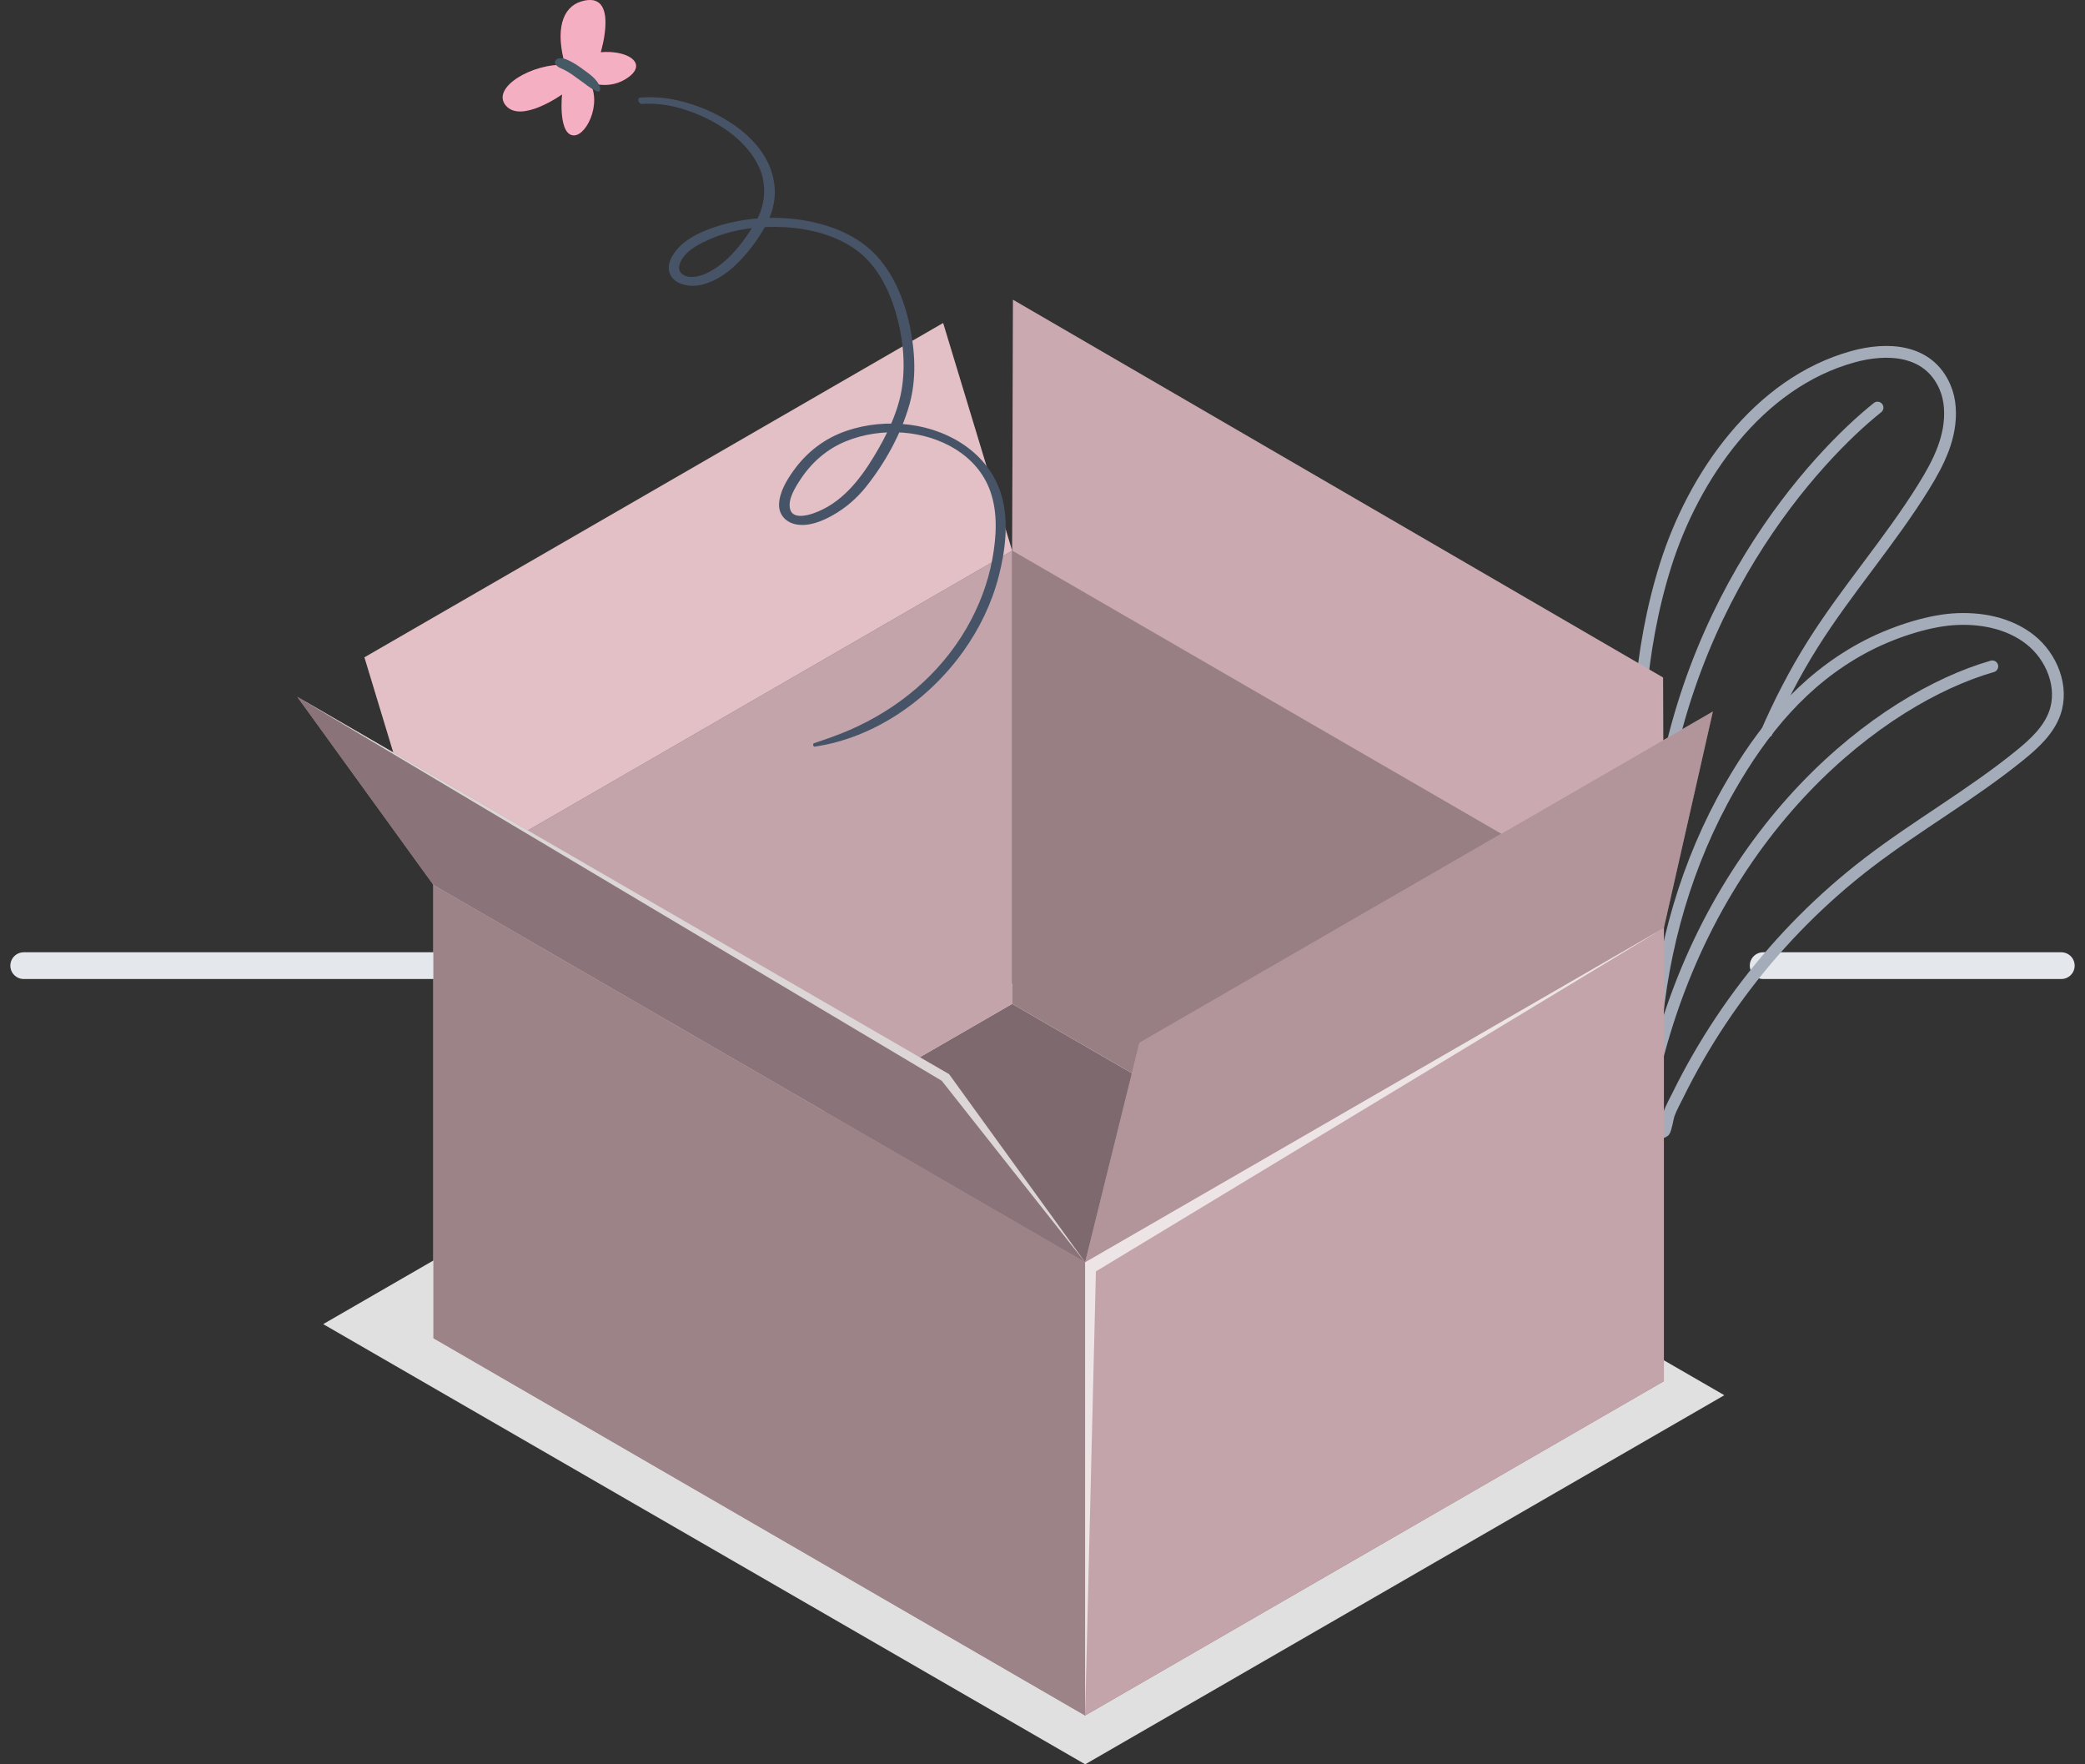 <svg width="156" height="132" viewBox="0 0 156 132" fill="none" xmlns="http://www.w3.org/2000/svg">
<rect x="0" y="0" width="156" height="132" fill="#333333" stroke="none"/>
<path d="M37.583 72.246H1.774" stroke="#E4E7EC" stroke-width="2" stroke-linecap="round"/>
<path d="M154.226 72.246H131.919" stroke="#E4E7EC" stroke-width="2" stroke-linecap="round"/>
<path d="M24.182 99.066L81.194 132L129.015 104.385L72.003 71.45L24.182 99.066Z" fill="#E0E0E0"/>
<path d="M124.035 76.405C123.635 69.366 120.52 55.274 124.625 42.271C126.711 35.662 131.503 28.66 138.638 26.687C141.161 25.988 144.282 26.081 145.524 28.959C145.732 29.443 145.849 29.964 145.886 30.489C146.041 32.676 145.048 34.611 143.943 36.398C141.416 40.484 138.205 44.112 135.643 48.177C134.286 50.332 133.122 52.594 132.115 54.926" stroke="#A4ACBA" stroke-width="0.883" stroke-miterlimit="10"/>
<path d="M123.869 81.005C123.869 81.849 124.091 82.907 123.904 83.713C123.848 83.956 123.798 84.221 123.902 84.447C124.006 84.674 124.334 84.808 124.514 84.635C124.643 84.51 124.78 83.603 124.863 83.372C125.041 82.881 125.31 82.404 125.541 81.936C126.008 80.986 126.507 80.052 127.034 79.134C128.122 77.242 129.335 75.421 130.662 73.688C133.276 70.274 136.332 67.198 139.742 64.579C143.443 61.738 147.538 59.431 151.156 56.485C152.222 55.617 153.285 54.637 153.742 53.34C154.426 51.403 153.519 49.141 151.91 47.864C150.301 46.589 148.137 46.186 146.089 46.337C144.13 46.482 141.491 47.326 139.324 48.507C134.91 50.913 131.877 54.64 129.451 58.86C126.213 64.493 124.369 70.906 123.869 77.371C123.869 78.583 123.869 79.794 123.869 81.005Z" stroke="#A4ACBA" stroke-width="0.883" stroke-miterlimit="10"/>
<path d="M149.066 49.855C140.712 52.248 128.33 61.847 123.867 79.665" stroke="#A4ACBA" stroke-width="0.883" stroke-miterlimit="10" stroke-linecap="round" stroke-linejoin="round"/>
<path d="M140.477 30.495C135.968 34.086 125.199 45.461 123.842 63.849" stroke="#A4ACBA" stroke-width="0.883" stroke-miterlimit="10" stroke-linecap="round" stroke-linejoin="round"/>
<path d="M124.49 103.334L81.189 128.347L32.43 100.117L75.73 75.104L124.49 103.334Z" fill="#FCD4DC"/>
<path opacity="0.5" d="M124.49 103.334L81.189 128.347L32.43 100.117L75.73 75.104L124.49 103.334Z" fill="black"/>
<path d="M75.731 41.199L75.73 75.105L32.43 100.117L32.43 66.212L75.731 41.199Z" fill="#FCD4DC"/>
<path opacity="0.23" d="M75.731 41.199L75.73 75.105L32.43 100.117L32.43 66.212L75.731 41.199Z" fill="black"/>
<path d="M81.189 94.44V128.348L32.43 100.118L32.43 66.212L81.189 94.44Z" fill="#FCD4DC"/>
<path opacity="0.38" d="M81.189 94.44V128.348L32.43 100.118L32.43 66.212L81.189 94.44Z" fill="black"/>
<path d="M124.491 69.426V103.335L75.731 75.105L75.732 41.199L124.491 69.426Z" fill="#FCD4DC"/>
<path opacity="0.4" d="M124.491 69.426V103.335L75.731 75.105L75.732 41.199L124.491 69.426Z" fill="black"/>
<path d="M124.49 103.335V69.426L81.189 94.439V128.347L124.49 103.335Z" fill="#FCD4DC"/>
<path opacity="0.23" d="M124.49 103.335V69.426L81.189 94.439V128.347L124.49 103.335Z" fill="black"/>
<path d="M75.731 41.199L75.792 22.427L124.431 50.69L124.491 69.426L75.731 41.199Z" fill="#FCD4DC"/>
<path opacity="0.2" d="M75.731 41.199L75.792 22.427L124.431 50.69L124.491 69.426L75.731 41.199Z" fill="black"/>
<path d="M81.189 94.441L85.25 78.019L128.158 53.233L124.49 69.427L81.189 94.441Z" fill="#FCD4DC"/>
<path opacity="0.3" d="M81.189 94.441L85.25 78.019L128.158 53.233L124.49 69.427L81.189 94.441Z" fill="black"/>
<path d="M32.431 66.212L27.266 49.179L70.566 24.166L75.731 41.199L32.431 66.212Z" fill="#FCD4DC"/>
<path opacity="0.1" d="M32.431 66.212L27.266 49.179L70.566 24.166L75.731 41.199L32.431 66.212Z" fill="black"/>
<path d="M32.429 66.213L22.241 52.136L71.005 80.363L81.188 94.441L32.429 66.213Z" fill="#FCD4DC"/>
<path opacity="0.45" d="M32.429 66.213L22.241 52.136L71.005 80.363L81.188 94.441L32.429 66.213Z" fill="black"/>
<path opacity="0.7" d="M22.24 52.136L71.004 80.363L81.188 94.44L70.462 80.86L22.24 52.136Z" fill="white"/>
<path opacity="0.7" d="M124.489 69.426L81.189 94.439V128.347L81.996 95.12L124.489 69.426Z" fill="white"/>
<path d="M60.946 55.861C65.414 55.215 69.495 52.351 72.085 48.716C73.29 47.023 74.207 45.129 74.726 43.113C75.203 41.264 75.47 39.188 74.999 37.31C74.191 34.09 71.209 32.18 68.055 31.777C66.466 31.574 64.82 31.721 63.303 32.246C61.687 32.804 60.368 33.821 59.372 35.21C58.855 35.931 58.313 36.827 58.289 37.743C58.268 38.54 58.838 39.11 59.603 39.24C60.526 39.397 61.499 39.003 62.289 38.559C63.263 38.011 64.098 37.295 64.794 36.422C66.217 34.639 67.429 32.46 68.048 30.253C68.583 28.346 68.468 26.264 68.06 24.346C67.643 22.385 66.831 20.383 65.397 18.942C63.896 17.434 61.751 16.689 59.683 16.418C57.584 16.144 55.378 16.333 53.375 17.026C52.513 17.325 51.622 17.723 50.953 18.35C50.449 18.823 49.873 19.599 50.079 20.36C50.308 21.207 51.4 21.461 52.156 21.364C53.261 21.222 54.315 20.534 55.097 19.77C55.959 18.929 56.735 17.903 57.309 16.842C57.731 16.059 57.991 15.19 57.972 14.294C57.897 10.566 53.784 8.158 50.558 7.478C49.683 7.294 48.8 7.236 47.91 7.303C47.611 7.326 47.793 7.795 48.035 7.777C49.729 7.65 51.472 8.159 52.975 8.909C54.433 9.637 55.82 10.713 56.621 12.159C57.428 13.614 57.334 15.288 56.484 16.703C55.901 17.672 55.196 18.656 54.358 19.419C53.658 20.054 52.608 20.786 51.613 20.714C51.321 20.693 50.949 20.554 50.839 20.229C50.708 19.845 51 19.398 51.189 19.163C51.664 18.572 52.392 18.215 53.084 17.908C54.803 17.144 56.787 16.896 58.654 16.993C60.575 17.095 62.575 17.589 64.138 18.76C65.605 19.861 66.469 21.565 66.991 23.288C67.531 25.069 67.757 27.018 67.505 28.869C67.249 30.755 66.352 32.56 65.377 34.168C64.29 35.962 62.926 37.672 60.884 38.397C60.379 38.577 59.322 38.843 59.12 38.105C58.921 37.38 59.496 36.471 59.869 35.901C60.717 34.606 61.85 33.605 63.285 33.017C64.629 32.466 66.119 32.259 67.566 32.369C70.33 32.578 73.138 34.023 74.1 36.771C74.665 38.381 74.55 40.17 74.249 41.823C73.916 43.65 73.236 45.41 72.306 47.014C70.31 50.455 67.193 53.04 63.566 54.617C62.696 54.994 61.794 55.309 60.894 55.606C60.799 55.641 60.841 55.877 60.946 55.861Z" fill="#475467"/>
<path d="M42.282 4.866C39.903 4.699 36.699 6.546 37.849 7.898C39 9.25 42.055 7.063 42.055 7.063C42.055 7.063 41.767 9.796 42.767 10.104C43.766 10.412 45.088 7.81 44.115 6.145C44.115 6.145 45.615 6.811 47.034 5.765C48.452 4.718 46.948 3.735 44.946 3.91C44.946 3.91 46.379 -0.774 43.485 0.111C42.056 0.549 41.542 2.249 42.282 4.866Z" fill="#E31B54"/>
<path opacity="0.65" d="M42.282 4.866C39.903 4.699 36.699 6.546 37.849 7.898C39 9.25 42.055 7.063 42.055 7.063C42.055 7.063 41.767 9.796 42.767 10.104C43.766 10.412 45.088 7.81 44.115 6.145C44.115 6.145 45.615 6.811 47.034 5.765C48.452 4.718 46.948 3.735 44.946 3.91C44.946 3.91 46.379 -0.774 43.485 0.111C42.056 0.549 41.542 2.249 42.282 4.866Z" fill="white"/>
<path d="M44.47 5.865C44.343 5.737 44.203 5.618 44.059 5.508C43.853 5.349 43.639 5.199 43.429 5.045C43.229 4.898 43.019 4.769 42.801 4.651C42.675 4.582 42.545 4.518 42.414 4.461C42.211 4.372 42.035 4.339 41.812 4.367C41.605 4.394 41.421 4.629 41.576 4.826C41.761 5.061 41.988 5.106 42.193 5.212C42.3 5.267 42.406 5.326 42.51 5.387C42.725 5.513 42.922 5.66 43.123 5.809C43.323 5.956 43.53 6.093 43.728 6.244C44.039 6.482 44.356 6.72 44.73 6.853C44.763 6.865 44.807 6.859 44.832 6.833C45.08 6.596 44.643 6.038 44.47 5.865Z" fill="#455A64"/>
</svg>
